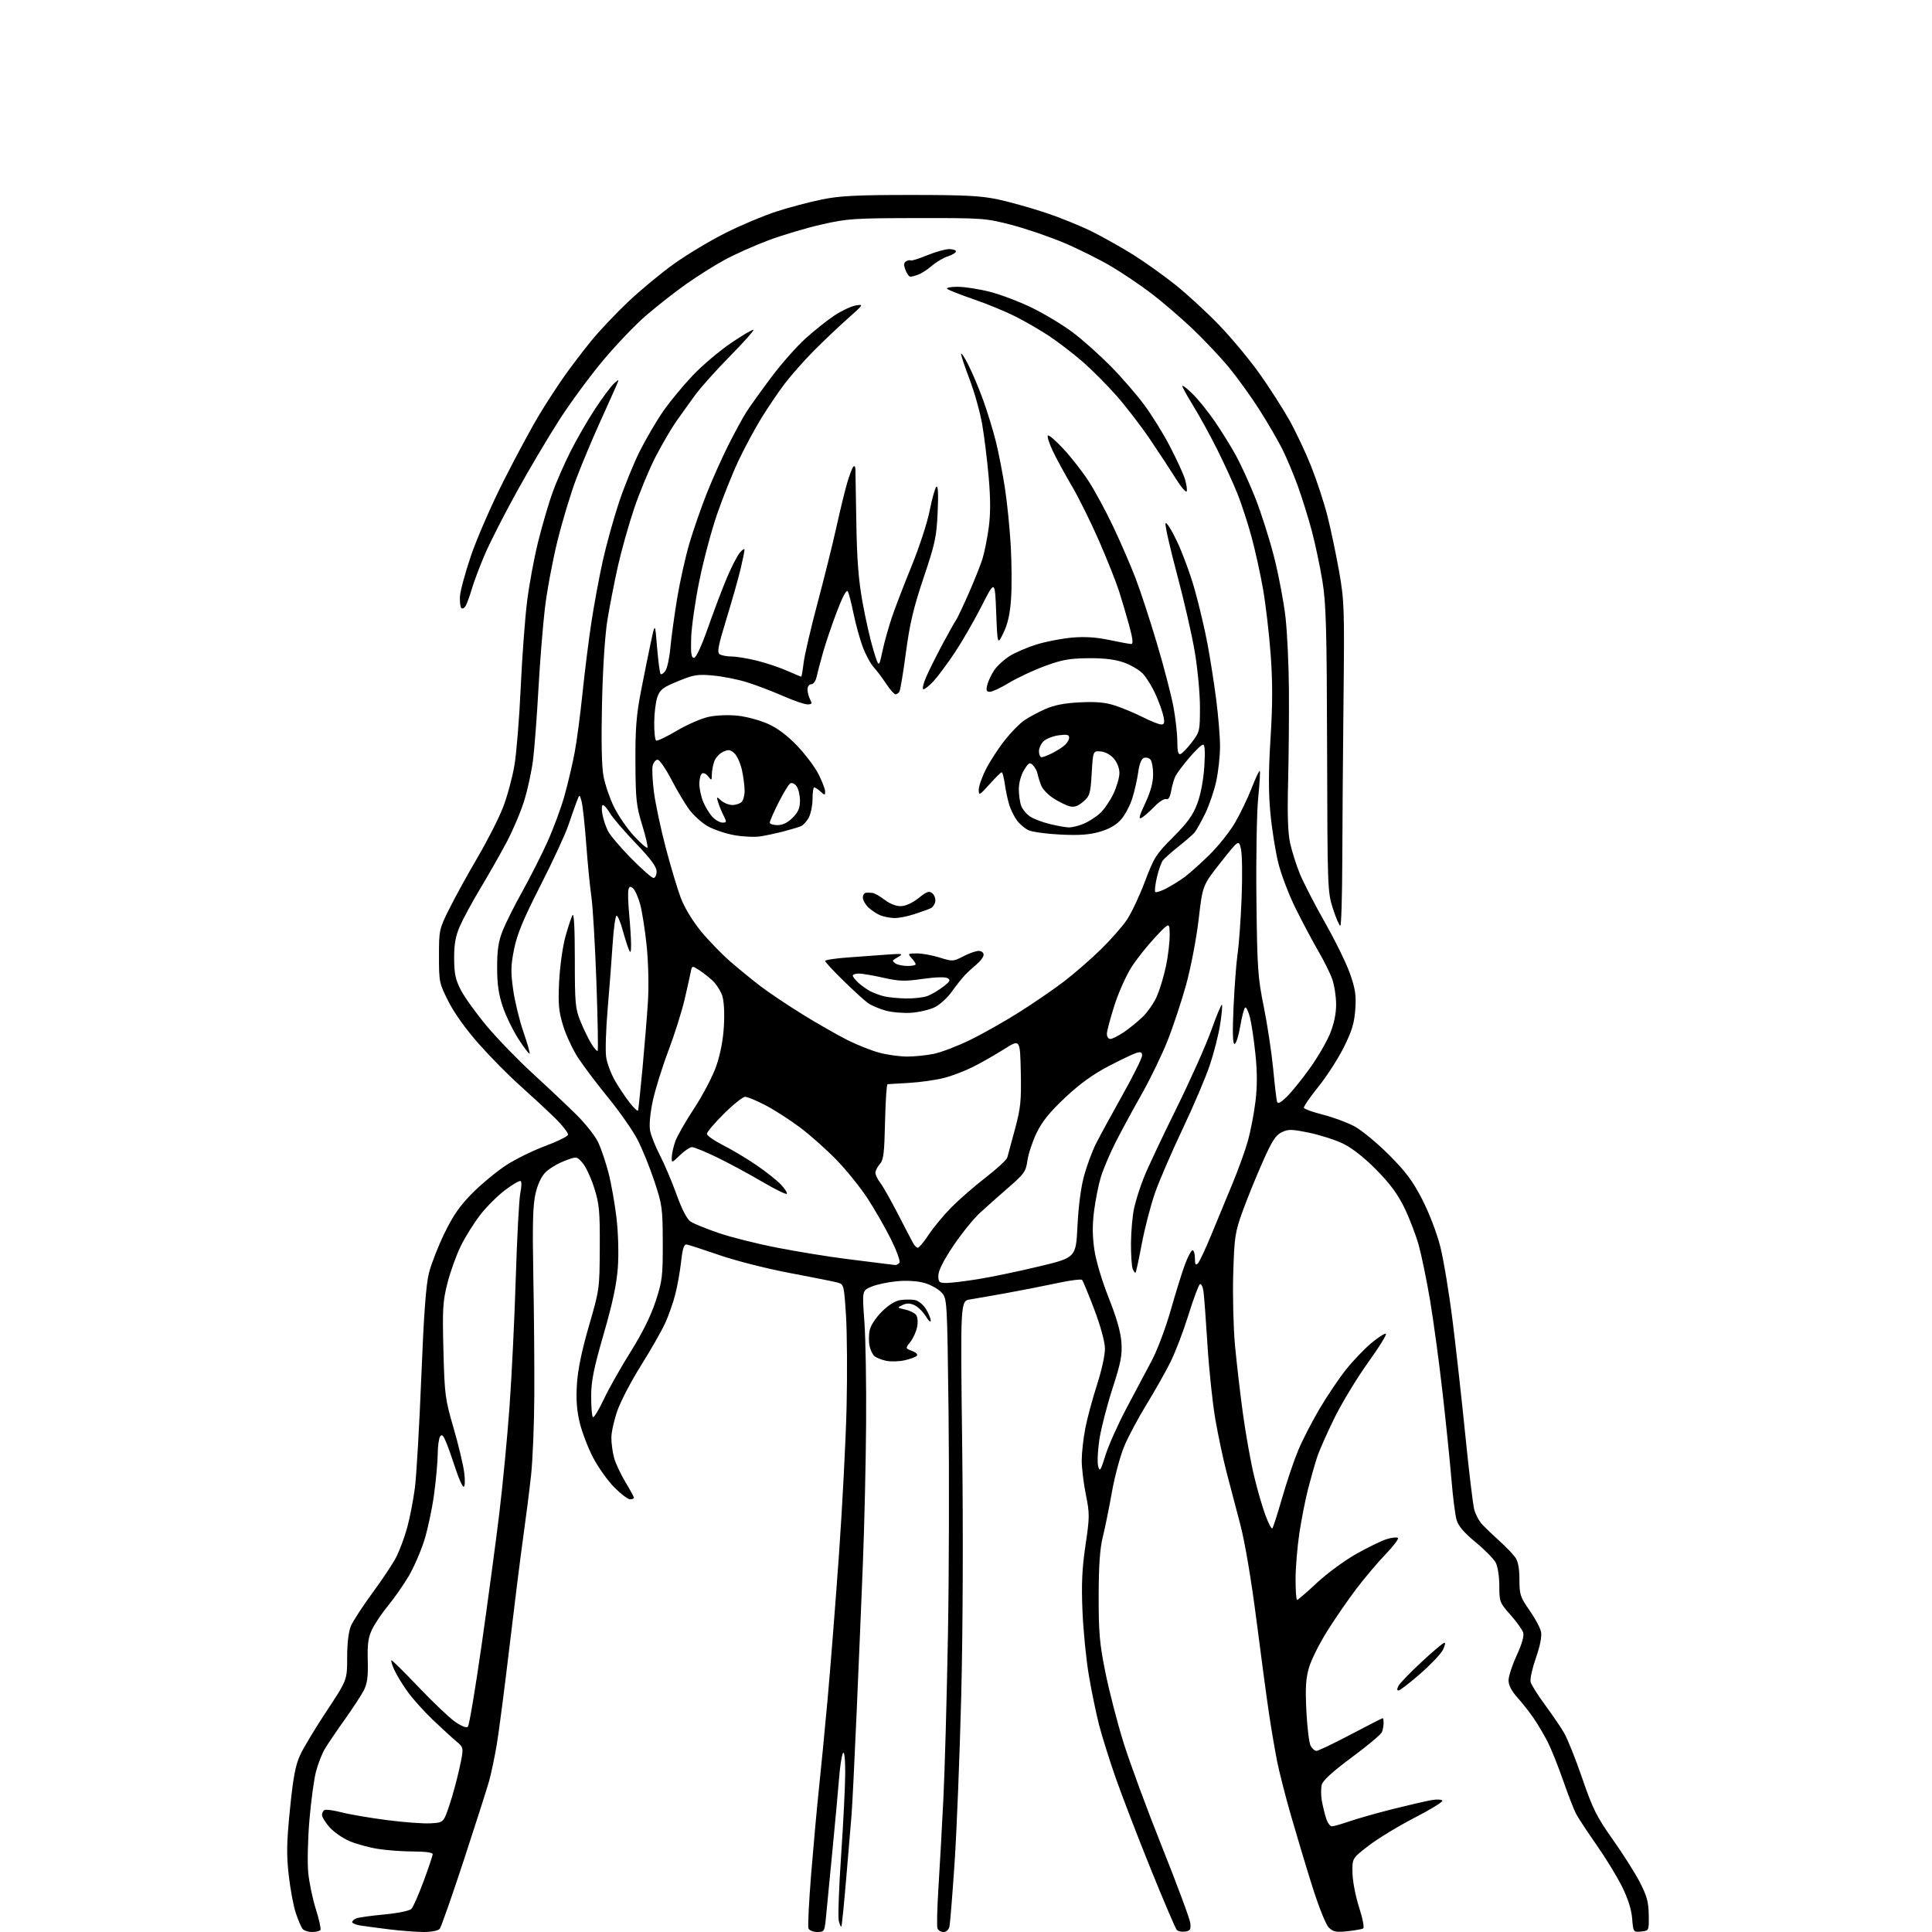 <?xml version="1.0" encoding="UTF-8" standalone="no"?>
<svg 
  version="1.1" 
  xmlns="http://www.w3.org/2000/svg" 
  xmlns:xlink="http://www.w3.org/1999/xlink" 
  xmlns:svg="http://www.w3.org/2000/svg"
  xmlns:rdf="http://www.w3.org/1999/02/22-rdf-syntax-ns#"
  xmlns:cc="http://creativecommons.org/ns#"
  xmlns:dc="http://purl.org/dc/elements/1.1/"
  viewBox="0 0 768 768"
  width="768"
  height="768"
>
<style>svg {background-color: white; }</style>"
<path stroke="none" fill="black" fill-rule="evenodd" d="M124.06,768.00C122.51,768.00 120.80,767.44 120.26,766.75C119.72,766.06 118.53,763.25 117.60,760.50C116.67,757.75 115.40,750.98 114.78,745.46C113.85,737.22 113.93,732.50 115.27,719.16C116.53,706.57 117.44,701.73 119.29,697.70C120.60,694.84 125.35,686.95 129.84,680.17C138.00,667.83 138.00,667.83 138.00,658.88C138.00,653.23 138.55,648.63 139.48,646.38C140.30,644.43 144.18,638.48 148.09,633.16C152.01,627.85 156.28,621.40 157.58,618.84C158.88,616.27 160.81,611.06 161.86,607.26C162.91,603.46 164.29,596.33 164.93,591.42C165.56,586.51 166.70,566.75 167.47,547.50C168.48,522.21 169.33,510.70 170.52,506.00C171.43,502.43 174.22,495.28 176.74,490.13C180.23,482.97 182.87,479.20 187.94,474.13C191.59,470.48 197.58,465.55 201.25,463.16C204.92,460.77 211.86,457.36 216.66,455.58C221.46,453.80 225.57,451.79 225.79,451.12C226.02,450.44 223.57,447.32 220.35,444.18C217.13,441.05 210.97,435.34 206.66,431.49C202.34,427.65 195.06,420.29 190.49,415.14C185.37,409.39 180.68,402.86 178.33,398.23C174.61,390.90 174.50,390.40 174.50,380.09C174.50,369.63 174.55,369.39 178.74,361.00C181.08,356.32 186.14,347.14 189.99,340.58C193.83,334.03 198.33,325.17 199.98,320.89C201.63,316.61 203.66,309.15 204.48,304.31C205.31,299.46 206.43,285.60 206.98,273.50C207.53,261.40 208.68,245.89 209.53,239.04C210.38,232.18 212.41,221.29 214.04,214.85C215.67,208.40 218.18,199.83 219.63,195.81C221.07,191.79 224.25,184.52 226.69,179.65C229.13,174.78 233.56,167.09 236.54,162.57C239.51,158.05 242.91,153.49 244.09,152.43C246.23,150.50 246.23,150.50 244.71,154.00C243.87,155.93 240.90,162.55 238.10,168.71C235.31,174.88 231.25,184.58 229.09,190.27C226.92,195.97 223.55,207.12 221.59,215.06C219.64,223.00 217.38,235.12 216.58,242.00C215.78,248.88 214.63,263.27 214.03,274.00C213.44,284.73 212.48,297.26 211.92,301.86C211.36,306.46 209.75,313.89 208.36,318.36C206.97,322.84 203.78,330.32 201.28,335.00C198.78,339.68 194.12,347.87 190.91,353.21C187.71,358.55 184.06,365.30 182.79,368.21C181.06,372.21 180.51,375.33 180.53,381.00C180.56,387.17 181.05,389.43 183.28,393.71C184.78,396.58 189.41,403.00 193.58,407.97C197.76,412.94 205.95,421.40 211.80,426.76C217.65,432.12 225.40,439.43 229.02,443.00C232.64,446.57 236.56,451.52 237.74,454.00C238.92,456.48 240.78,461.96 241.88,466.20C242.98,470.43 244.41,478.52 245.07,484.17C245.76,490.14 245.99,498.35 245.61,503.73C245.14,510.42 243.57,517.84 239.98,530.26C235.97,544.16 235.00,548.97 235.00,555.08C235.00,559.25 235.30,562.97 235.67,563.34C236.05,563.71 238.00,560.53 240.01,556.26C242.03,551.99 246.83,543.47 250.70,537.32C255.33,529.94 258.70,523.13 260.61,517.32C263.27,509.20 263.50,507.34 263.46,494.00C263.42,480.31 263.24,478.94 260.11,469.50C258.28,464.00 255.26,456.55 253.38,452.95C251.50,449.35 246.31,441.92 241.85,436.45C237.39,430.98 231.98,423.82 229.83,420.54C227.69,417.26 224.99,411.49 223.84,407.70C222.08,401.92 221.83,399.12 222.27,390.16C222.56,384.30 223.66,376.34 224.72,372.47C225.79,368.60 227.07,364.69 227.58,363.79C228.17,362.74 228.50,369.10 228.50,381.32C228.50,398.89 228.69,400.96 230.74,406.00C231.98,409.02 233.91,413.01 235.05,414.86C236.18,416.71 237.32,418.01 237.58,417.76C237.83,417.50 237.61,405.19 237.08,390.39C236.55,375.60 235.66,360.35 235.09,356.50C234.53,352.65 233.60,343.20 233.03,335.50C232.46,327.80 231.63,320.18 231.19,318.57C230.39,315.64 230.39,315.64 229.27,318.57C228.65,320.18 227.16,324.43 225.95,328.00C224.75,331.57 219.75,342.38 214.85,352.00C208.02,365.40 205.56,371.32 204.36,377.28C203.05,383.82 202.99,386.39 204.00,393.47C204.65,398.10 206.48,405.61 208.05,410.15C209.63,414.70 210.73,418.60 210.51,418.82C210.29,419.05 208.31,416.45 206.11,413.05C203.92,409.66 201.11,403.87 199.87,400.19C198.19,395.21 197.62,391.21 197.62,384.50C197.62,377.62 198.14,374.20 199.80,370.00C201.00,366.98 204.49,360.00 207.56,354.50C210.63,349.00 215.12,340.15 217.54,334.82C219.95,329.50 223.04,321.18 224.39,316.32C225.75,311.47 227.56,303.77 228.42,299.20C229.28,294.64 230.68,284.06 231.54,275.70C232.40,267.34 233.97,254.72 235.04,247.66C236.11,240.59 238.15,229.57 239.56,223.16C240.98,216.74 243.88,206.28 245.99,199.89C248.10,193.51 251.87,184.23 254.37,179.26C256.86,174.30 261.06,167.15 263.70,163.37C266.34,159.59 271.58,153.25 275.35,149.27C279.13,145.29 285.99,139.48 290.60,136.35C295.21,133.21 299.21,130.87 299.48,131.15C299.75,131.42 295.57,136.11 290.19,141.57C284.81,147.03 278.59,153.97 276.37,157.00C274.15,160.03 270.72,164.81 268.75,167.62C266.78,170.44 263.10,176.75 260.57,181.65C258.05,186.54 254.22,195.79 252.06,202.20C249.90,208.62 246.99,218.95 245.60,225.18C244.21,231.41 242.34,241.00 241.45,246.50C240.48,252.49 239.62,265.71 239.31,279.50C238.97,294.35 239.17,304.63 239.89,308.50C240.50,311.80 242.38,317.31 244.06,320.75C245.74,324.18 249.30,329.36 251.96,332.25C254.63,335.14 257.05,337.26 257.35,336.97C257.65,336.68 256.72,332.63 255.28,327.97C252.94,320.36 252.67,317.83 252.59,303.00C252.53,289.59 252.95,284.25 254.84,274.50C256.13,267.90 257.90,259.12 258.79,255.00C260.40,247.50 260.40,247.50 261.21,257.43C261.66,262.89 262.28,267.61 262.59,267.93C262.91,268.24 263.76,267.68 264.49,266.69C265.21,265.69 266.10,261.64 266.46,257.69C266.82,253.74 268.02,244.93 269.13,238.12C270.25,231.31 272.48,221.29 274.09,215.85C275.71,210.42 278.82,201.47 281.01,195.97C283.21,190.46 287.06,181.85 289.59,176.83C292.11,171.81 295.36,165.85 296.82,163.60C298.27,161.34 302.69,155.19 306.64,149.91C310.59,144.64 316.67,137.75 320.15,134.60C323.63,131.46 328.81,127.33 331.67,125.43C334.54,123.53 338.37,121.73 340.19,121.42C343.41,120.88 343.32,121.03 337.00,126.63C333.43,129.80 327.35,135.57 323.50,139.45C319.65,143.33 314.45,149.20 311.95,152.50C309.45,155.80 305.27,161.96 302.66,166.20C300.05,170.43 295.95,178.08 293.53,183.20C291.12,188.31 287.29,197.90 285.02,204.50C282.75,211.10 279.57,223.08 277.95,231.12C276.32,239.17 274.88,249.29 274.75,253.62C274.56,259.73 274.81,261.50 275.86,261.50C276.70,261.50 278.84,256.90 281.44,249.50C283.76,242.90 287.13,234.01 288.93,229.74C290.72,225.47 293.04,220.97 294.06,219.74C295.09,218.51 295.94,217.95 295.95,218.50C295.96,219.05 295.28,222.43 294.44,226.00C293.60,229.57 291.07,238.51 288.82,245.86C285.45,256.85 284.97,259.37 286.11,260.09C286.88,260.57 289.05,260.98 290.94,260.98C292.83,260.99 297.33,261.74 300.94,262.64C304.55,263.53 309.92,265.33 312.87,266.64C315.83,267.94 318.37,269.00 318.51,269.00C318.65,269.00 319.09,266.46 319.47,263.36C319.86,260.25 322.36,249.56 325.01,239.61C327.67,229.65 331.04,216.10 332.49,209.50C333.95,202.90 335.86,195.03 336.75,192.00C337.64,188.97 338.74,186.07 339.19,185.55C339.65,185.01 340.02,185.43 340.04,186.55C340.07,187.62 340.23,197.28 340.41,208.00C340.64,222.46 341.28,230.59 342.88,239.45C344.06,246.02 346.01,254.57 347.20,258.45C349.36,265.50 349.36,265.50 350.75,259.00C351.51,255.43 353.20,249.35 354.50,245.50C355.80,241.65 359.34,232.43 362.38,225.00C365.41,217.57 368.64,207.68 369.56,203.00C370.47,198.32 371.67,194.05 372.22,193.50C372.88,192.83 373.06,196.17 372.74,203.50C372.30,213.40 371.74,216.01 367.16,229.61C363.15,241.52 361.66,247.81 360.13,259.31C359.06,267.33 357.89,274.37 357.53,274.95C357.17,275.53 356.46,276.00 355.96,276.00C355.45,276.00 353.78,274.11 352.26,271.80C350.74,269.49 348.50,266.51 347.28,265.18C346.06,263.86 344.11,260.25 342.96,257.17C341.81,254.09 340.17,248.18 339.32,244.03C338.48,239.89 337.44,235.87 337.02,235.11C336.53,234.20 335.02,236.97 332.68,243.11C330.71,248.27 328.21,255.65 327.13,259.50C326.04,263.35 324.88,267.74 324.56,269.25C324.23,270.76 323.30,272.00 322.48,272.00C321.65,272.00 321.00,272.91 321.00,274.07C321.00,275.20 321.47,277.00 322.04,278.07C322.91,279.70 322.74,280.00 320.95,280.00C319.78,280.00 315.33,278.46 311.06,276.58C306.78,274.71 300.36,272.26 296.78,271.16C293.20,270.05 287.17,268.87 283.38,268.52C277.26,267.97 275.73,268.22 269.50,270.79C263.48,273.27 262.33,274.15 261.31,277.09C260.65,278.96 260.09,283.51 260.06,287.19C260.03,290.87 260.36,294.11 260.81,294.38C261.25,294.65 264.96,292.89 269.06,290.46C273.15,288.03 278.90,285.54 281.83,284.93C284.90,284.29 289.79,284.11 293.33,284.51C296.73,284.88 302.07,286.32 305.20,287.71C308.99,289.38 312.89,292.30 316.82,296.39C320.08,299.79 323.93,304.89 325.37,307.75C326.82,310.60 328.00,313.69 328.00,314.62C328.00,316.19 327.87,316.20 326.17,314.65C325.17,313.74 324.04,313.00 323.67,313.00C323.30,313.00 323.00,315.05 323.00,317.55C323.00,320.05 322.34,323.37 321.54,324.93C320.73,326.48 319.27,328.08 318.29,328.47C317.30,328.86 314.25,329.77 311.50,330.49C308.75,331.21 304.64,332.09 302.38,332.46C300.11,332.83 295.38,332.62 291.88,331.99C288.37,331.37 283.57,329.73 281.21,328.36C278.85,326.99 275.55,323.98 273.88,321.68C272.21,319.38 269.03,314.01 266.81,309.75C264.59,305.49 262.16,302.00 261.41,302.00C260.65,302.00 259.77,303.05 259.45,304.34C259.13,305.63 259.37,310.47 259.98,315.09C260.60,319.72 262.69,329.56 264.64,336.96C266.58,344.36 269.27,353.32 270.60,356.87C272.06,360.74 275.24,366.01 278.56,370.08C281.61,373.80 286.89,379.26 290.30,382.22C293.71,385.19 299.20,389.66 302.50,392.17C305.80,394.68 313.26,399.67 319.08,403.27C324.90,406.86 332.89,411.43 336.83,413.42C340.78,415.40 346.57,417.69 349.71,418.51C352.85,419.33 357.78,420.00 360.66,420.00C363.54,420.00 368.29,419.51 371.20,418.92C374.12,418.32 380.55,415.87 385.50,413.46C390.45,411.06 399.21,406.12 404.97,402.48C410.73,398.85 418.80,393.31 422.90,390.19C426.99,387.06 433.57,381.35 437.50,377.50C441.44,373.65 446.13,368.33 447.92,365.69C449.72,363.04 452.95,356.20 455.10,350.48C458.73,340.84 459.56,339.54 466.37,332.73C472.06,327.03 474.21,324.05 475.94,319.44C477.29,315.82 478.38,310.08 478.73,304.75C479.11,298.84 478.95,296.00 478.23,296.00C477.64,296.00 475.16,298.36 472.71,301.25C470.27,304.14 467.82,307.40 467.27,308.50C466.72,309.60 465.95,312.23 465.57,314.33C465.10,316.92 464.45,318.00 463.56,317.66C462.83,317.38 460.72,318.73 458.87,320.66C457.02,322.59 454.73,324.58 453.80,325.09C452.49,325.80 452.83,324.45 455.24,319.30C457.40,314.69 458.38,311.07 458.38,307.78C458.38,305.14 457.88,302.48 457.26,301.86C456.64,301.24 455.46,300.99 454.64,301.31C453.74,301.65 452.88,303.81 452.50,306.69C452.15,309.34 451.13,313.95 450.23,316.94C449.34,319.93 447.30,323.87 445.70,325.69C443.71,327.96 441.02,329.52 437.21,330.63C433.06,331.83 429.08,332.12 421.57,331.76C416.03,331.49 410.31,330.71 408.85,330.02C407.40,329.34 405.33,327.59 404.26,326.14C403.19,324.69 401.82,321.93 401.21,320.00C400.60,318.07 399.81,314.36 399.44,311.75C399.07,309.14 398.51,307.00 398.19,307.00C397.87,307.00 395.69,309.14 393.35,311.75C389.39,316.17 389.09,316.32 389.06,314.00C389.04,312.62 390.33,308.92 391.93,305.77C393.53,302.61 396.89,297.44 399.40,294.27C401.90,291.10 405.43,287.51 407.23,286.30C409.03,285.09 412.75,283.09 415.50,281.87C419.00,280.30 423.11,279.50 429.23,279.20C435.71,278.87 439.32,279.20 443.23,280.46C446.13,281.40 451.10,283.48 454.28,285.08C457.46,286.69 460.76,288.00 461.61,288.00C462.83,288.00 463.02,287.31 462.49,284.75C462.12,282.96 460.71,279.02 459.35,276.00C458.00,272.98 455.71,269.27 454.28,267.78C452.85,266.28 449.39,264.26 446.59,263.30C443.08,262.09 438.70,261.58 432.50,261.65C425.08,261.73 422.05,262.28 415.24,264.81C410.70,266.49 404.34,269.47 401.11,271.43C397.88,273.40 394.46,275.00 393.51,275.00C392.13,275.00 391.92,274.45 392.46,272.25C392.83,270.74 394.08,268.10 395.23,266.40C396.39,264.69 399.17,262.15 401.42,260.74C403.66,259.34 408.52,257.27 412.21,256.14C415.90,255.01 422.20,253.80 426.21,253.45C431.25,253.01 435.81,253.31 441.00,254.41C445.12,255.28 449.03,256.00 449.69,256.00C450.53,256.00 450.30,253.90 448.90,248.75C447.81,244.76 445.99,238.57 444.84,235.00C443.70,231.43 440.11,222.43 436.88,215.00C433.64,207.57 428.73,197.68 425.97,193.00C423.21,188.32 419.82,182.08 418.43,179.13C417.05,176.17 416.20,173.47 416.55,173.13C416.90,172.78 419.70,175.19 422.76,178.47C425.82,181.76 430.34,187.55 432.79,191.35C435.25,195.14 439.63,203.25 442.53,209.37C445.43,215.49 449.39,224.63 451.34,229.68C453.28,234.72 457.12,246.42 459.87,255.68C462.63,264.93 465.58,276.26 466.44,280.86C467.30,285.46 468.00,291.68 468.00,294.69C468.00,298.63 468.35,300.05 469.25,299.75C469.94,299.53 471.96,297.43 473.75,295.09C476.91,290.97 477.00,290.56 477.00,281.05C477.00,275.66 476.07,265.76 474.93,259.04C473.79,252.33 470.62,238.48 467.88,228.26C465.15,218.05 463.09,208.97 463.31,208.09C463.52,207.20 465.49,210.23 467.78,215.01C470.03,219.69 473.25,228.45 474.94,234.47C476.64,240.49 478.91,250.16 480.00,255.96C481.09,261.76 482.66,271.81 483.49,278.30C484.32,284.79 484.99,293.12 484.98,296.80C484.97,300.49 484.31,306.61 483.50,310.41C482.70,314.21 480.70,320.06 479.08,323.41C477.45,326.76 475.53,330.18 474.81,331.00C474.09,331.82 471.25,334.29 468.50,336.48C465.75,338.66 462.96,341.14 462.29,341.98C461.63,342.81 460.54,345.87 459.88,348.76C459.22,351.65 458.93,354.27 459.24,354.58C459.55,354.89 461.54,354.24 463.65,353.15C465.77,352.05 469.07,349.99 471.00,348.56C472.93,347.13 477.35,343.16 480.84,339.73C484.32,336.31 488.88,330.57 490.96,327.00C493.04,323.43 496.01,317.24 497.56,313.26C499.10,309.28 500.55,306.22 500.78,306.44C501.01,306.67 500.72,311.50 500.15,317.18C499.58,322.86 499.26,341.00 499.45,357.50C499.76,385.05 500.00,388.54 502.39,400.29C503.81,407.33 505.48,418.36 506.10,424.79C506.71,431.23 507.40,437.14 507.64,437.92C507.95,438.94 509.01,438.41 511.47,436.03C513.34,434.22 517.44,429.17 520.57,424.81C523.71,420.46 527.37,414.17 528.72,410.85C530.33,406.85 531.15,402.88 531.13,399.15C531.11,396.04 530.42,391.59 529.59,389.25C528.77,386.91 526.32,381.96 524.15,378.25C521.99,374.54 517.97,367.00 515.22,361.50C512.47,356.00 509.28,347.68 508.13,343.00C506.98,338.32 505.56,329.33 504.98,323.02C504.22,314.74 504.24,306.48 505.06,293.36C505.90,280.05 505.91,271.19 505.12,260.31C504.52,252.13 503.16,240.43 502.10,234.30C501.03,228.17 498.96,218.77 497.50,213.41C496.04,208.05 493.54,200.37 491.94,196.34C490.34,192.32 486.72,184.41 483.90,178.76C481.08,173.12 476.80,165.31 474.39,161.42C471.98,157.52 470.00,153.94 470.00,153.46C470.00,152.99 471.82,154.37 474.05,156.55C476.27,158.72 480.25,163.65 482.89,167.50C485.53,171.35 489.30,177.43 491.27,181.00C493.24,184.57 496.73,192.22 499.02,198.00C501.31,203.78 504.67,214.35 506.49,221.50C508.31,228.65 510.35,239.45 511.02,245.49C511.70,251.54 512.31,264.59 512.37,274.49C512.44,284.40 512.29,300.82 512.04,311.00C511.71,323.97 511.96,331.22 512.86,335.25C513.57,338.42 515.28,343.82 516.67,347.25C518.06,350.69 522.56,359.43 526.67,366.68C530.79,373.93 535.30,383.15 536.69,387.17C538.77,393.14 539.15,395.72 538.75,401.31C538.36,406.68 537.39,409.89 534.18,416.32C531.94,420.82 527.39,427.88 524.07,432.00C520.75,436.12 518.16,439.89 518.31,440.37C518.46,440.85 521.85,442.08 525.85,443.09C529.85,444.11 535.45,446.17 538.31,447.68C541.16,449.19 547.34,454.27 552.03,458.96C558.80,465.73 561.56,469.42 565.35,476.79C568.11,482.16 571.14,490.05 572.52,495.47C573.83,500.64 576.05,514.01 577.44,525.18C578.84,536.36 581.13,556.98 582.54,571.00C583.94,585.02 585.52,598.12 586.04,600.10C586.57,602.08 588.03,604.78 589.29,606.10C590.55,607.42 593.64,610.37 596.17,612.66C598.69,614.95 601.49,617.86 602.38,619.13C603.47,620.69 604.00,623.57 604.00,627.93C604.00,633.88 604.33,634.88 608.01,640.13C610.21,643.27 612.28,647.13 612.59,648.71C612.95,650.52 612.20,654.31 610.55,659.03C609.11,663.14 608.16,667.44 608.44,668.58C608.72,669.73 611.26,673.78 614.07,677.58C616.89,681.39 620.31,686.41 621.69,688.75C623.07,691.09 626.35,699.27 628.98,706.94C633.15,719.09 634.71,722.21 641.07,731.19C645.09,736.86 649.94,744.51 651.84,748.18C654.65,753.61 655.32,756.05 655.40,761.18C655.50,767.50 655.50,767.50 652.38,767.80C649.27,768.11 649.25,768.08 648.80,762.59C648.50,758.95 647.11,754.60 644.70,749.79C642.70,745.78 638.12,738.32 634.53,733.21C630.94,728.10 627.31,722.56 626.45,720.91C625.60,719.26 623.31,713.34 621.37,707.76C619.42,702.17 616.69,695.33 615.28,692.55C613.88,689.77 611.35,685.49 609.67,683.04C607.99,680.59 605.05,676.85 603.14,674.73C600.86,672.20 599.67,669.89 599.67,667.98C599.67,666.39 601.12,661.92 602.91,658.05C605.01,653.50 605.91,650.30 605.48,648.95C605.12,647.80 602.84,644.63 600.41,641.90C596.16,637.11 596.00,636.70 596.00,630.42C596.00,626.76 595.38,622.71 594.59,621.20C593.82,619.72 590.22,616.05 586.59,613.06C581.85,609.14 579.70,606.61 578.98,604.06C578.43,602.10 577.52,594.88 576.96,588.00C576.39,581.12 574.81,565.60 573.43,553.50C572.06,541.40 569.83,524.98 568.49,517.00C567.15,509.02 565.11,499.12 563.97,495.00C562.82,490.88 560.23,484.12 558.21,480.00C555.57,474.61 552.42,470.36 547.02,464.91C542.29,460.14 537.42,456.32 533.90,454.62C530.83,453.13 524.75,451.18 520.40,450.28C513.47,448.85 512.13,448.82 509.51,450.08C507.10,451.24 505.61,453.56 501.87,462.01C499.31,467.78 495.75,476.55 493.96,481.50C490.94,489.87 490.68,491.61 490.23,506.31C489.97,515.01 490.29,527.83 490.93,534.81C491.58,541.79 493.00,554.02 494.09,562.00C495.19,569.98 497.15,581.00 498.46,586.50C499.77,592.00 501.82,599.12 503.02,602.32C504.22,605.52 505.45,607.88 505.77,607.56C506.08,607.25 507.83,601.80 509.66,595.46C511.48,589.12 514.34,580.63 516.02,576.60C517.70,572.57 521.53,565.12 524.53,560.03C527.54,554.95 532.26,547.94 535.03,544.46C537.81,540.97 542.30,536.26 545.03,533.98C547.75,531.69 550.40,529.98 550.91,530.16C551.42,530.35 548.27,535.45 543.91,541.50C539.56,547.55 533.55,557.45 530.55,563.50C527.56,569.55 524.41,576.67 523.55,579.31C522.69,581.96 521.09,587.58 520.00,591.81C518.90,596.04 517.34,604.00 516.51,609.50C515.69,615.00 515.01,623.21 515.01,627.75C515.00,632.29 515.27,636.00 515.61,636.00C515.94,636.00 519.47,632.96 523.44,629.25C527.42,625.54 534.46,620.35 539.09,617.73C543.71,615.11 549.19,612.45 551.26,611.82C553.32,611.19 555.32,610.99 555.70,611.37C556.08,611.74 553.89,614.63 550.85,617.78C547.80,620.92 542.58,627.10 539.23,631.50C535.89,635.90 530.63,643.53 527.55,648.45C524.46,653.37 521.21,659.89 520.33,662.94C519.07,667.28 518.85,671.03 519.31,680.21C519.63,686.66 520.39,692.85 520.98,693.97C521.58,695.09 522.63,696.00 523.32,696.00C524.01,696.00 530.13,693.08 536.92,689.50C543.72,685.92 549.44,683.00 549.64,683.00C549.84,683.00 550.00,683.86 550.00,684.92C550.00,685.97 549.71,687.59 549.36,688.51C549.01,689.43 543.62,693.95 537.38,698.56C529.68,704.27 525.85,707.76 525.42,709.48C525.07,710.87 525.08,713.70 525.44,715.76C525.80,717.82 526.56,720.96 527.13,722.75C527.69,724.54 528.72,726.00 529.42,726.00C530.12,726.00 533.34,725.08 536.59,723.96C539.84,722.84 547.67,720.63 554.00,719.04C560.33,717.46 567.15,715.89 569.17,715.55C571.19,715.21 573.08,715.32 573.36,715.78C573.65,716.24 568.71,719.28 562.38,722.54C556.05,725.80 547.87,730.77 544.19,733.58C537.50,738.71 537.50,738.71 537.63,744.60C537.70,747.85 538.89,753.99 540.28,758.26C541.69,762.62 542.39,766.26 541.87,766.58C541.36,766.89 538.54,767.40 535.60,767.70C531.09,768.17 529.93,767.93 528.20,766.20C527.03,765.03 524.23,758.04 521.64,749.83C519.16,741.95 515.33,729.20 513.12,721.50C510.92,713.80 508.45,704.12 507.64,700.00C506.83,695.88 505.44,687.77 504.57,682.00C503.69,676.23 501.42,659.35 499.52,644.50C497.38,627.80 494.90,613.11 493.03,606.00C491.36,599.67 488.88,590.23 487.52,585.00C486.16,579.77 484.16,570.29 483.07,563.93C481.98,557.56 480.59,544.29 479.98,534.43C479.37,524.57 478.65,515.02 478.38,513.22C478.12,511.42 477.48,510.20 476.97,510.52C476.46,510.84 474.40,516.36 472.40,522.80C470.39,529.23 467.18,537.65 465.25,541.50C463.33,545.35 459.07,552.89 455.78,558.25C452.49,563.61 448.50,571.10 446.91,574.89C445.32,578.68 443.11,586.90 442.00,593.14C440.89,599.39 439.26,607.42 438.37,611.00C437.22,615.65 436.76,622.33 436.74,634.50C436.72,649.06 437.10,653.42 439.42,664.85C440.90,672.20 444.12,684.68 446.58,692.59C449.04,700.51 455.95,719.25 461.95,734.24C467.94,749.23 473.00,762.85 473.17,764.50C473.45,767.01 473.11,767.55 471.13,767.83C469.83,768.02 468.34,767.74 467.81,767.21C467.29,766.69 462.61,755.74 457.41,742.88C452.21,730.02 445.95,713.74 443.49,706.70C441.03,699.66 438.07,690.21 436.90,685.70C435.74,681.19 433.91,672.33 432.84,666.00C431.76,659.67 430.62,648.16 430.30,640.41C429.85,629.61 430.13,623.51 431.50,614.28C433.17,602.99 433.18,601.74 431.64,594.10C430.74,589.62 430.00,583.53 430.00,580.57C430.00,577.60 430.64,571.87 431.41,567.84C432.19,563.80 434.29,556.00 436.07,550.50C437.92,544.80 439.28,538.57 439.23,536.00C439.19,533.32 437.47,527.05 434.98,520.50C432.69,514.45 430.51,509.18 430.14,508.79C429.78,508.40 425.43,508.94 420.49,510.01C415.54,511.07 406.55,512.84 400.50,513.94C394.45,515.04 387.76,516.21 385.64,516.54C381.77,517.13 381.77,517.13 382.48,574.32C382.91,609.21 382.76,648.26 382.09,674.50C381.49,698.15 380.31,727.85 379.46,740.50C378.61,753.15 377.70,764.51 377.44,765.75C377.15,767.11 376.22,768.00 375.09,768.00C374.06,768.00 372.96,767.35 372.66,766.56C372.36,765.76 372.53,758.45 373.05,750.31C373.57,742.16 374.45,726.27 375.01,715.00C375.57,703.73 376.38,674.48 376.82,650.00C377.26,625.52 377.36,585.40 377.06,560.83C376.50,516.16 376.50,516.16 374.18,513.69C372.90,512.33 369.85,510.66 367.39,509.97C364.65,509.20 360.45,508.95 356.54,509.31C353.02,509.64 348.47,510.61 346.43,511.47C342.70,513.02 342.70,513.02 343.60,525.26C344.10,531.99 344.41,550.33 344.29,566.00C344.18,581.67 343.60,606.65 343.01,621.50C342.42,636.35 341.28,663.58 340.47,682.00C339.66,700.42 338.78,718.20 338.50,721.50C338.23,724.80 337.28,736.05 336.40,746.50C335.52,756.95 334.64,765.67 334.45,765.87C334.26,766.07 333.80,765.04 333.43,763.58C333.06,762.11 333.49,750.25 334.38,737.21C335.27,724.17 335.99,709.45 335.99,704.50C335.98,698.94 335.63,696.03 335.09,696.89C334.61,697.65 333.91,702.15 333.54,706.89C333.17,711.62 332.03,724.05 331.01,734.50C329.99,744.95 328.85,756.76 328.47,760.75C327.80,767.95 327.78,768.00 324.87,768.00C323.22,768.00 321.69,767.36 321.38,766.54C321.07,765.74 321.56,755.96 322.46,744.79C323.37,733.63 324.75,718.42 325.54,711.00C326.33,703.58 327.88,687.60 328.98,675.50C330.07,663.40 332.09,637.70 333.47,618.39C334.84,599.08 336.22,572.53 336.53,559.39C336.84,546.25 336.73,529.88 336.30,523.02C335.52,510.85 335.44,510.53 333.00,509.85C331.62,509.47 323.11,507.76 314.07,506.06C304.97,504.35 292.48,501.18 286.07,498.96C279.71,496.76 273.83,494.86 273.02,494.73C271.89,494.55 271.35,496.17 270.76,501.50C270.32,505.35 269.28,511.20 268.44,514.50C267.60,517.80 265.79,522.98 264.40,526.00C263.02,529.02 258.73,536.54 254.87,542.70C251.00,548.86 246.76,556.96 245.44,560.70C244.12,564.44 243.04,569.30 243.03,571.50C243.02,573.70 243.50,577.30 244.11,579.50C244.71,581.70 246.73,586.03 248.60,589.13C250.47,592.23 252.00,595.04 252.00,595.38C252.00,595.72 251.30,596.00 250.45,596.00C249.60,596.00 246.78,593.86 244.19,591.25C241.59,588.64 237.80,583.30 235.75,579.39C233.71,575.47 231.30,569.17 230.41,565.39C229.25,560.48 228.95,556.06 229.35,550.00C229.72,544.36 231.33,536.63 234.13,527.00C238.30,512.66 238.34,512.32 238.42,496.00C238.49,481.50 238.23,478.63 236.23,472.28C234.98,468.32 232.91,463.84 231.62,462.35C229.28,459.62 229.28,459.62 224.39,461.49C221.70,462.51 218.31,464.54 216.86,465.99C215.17,467.68 213.73,470.76 212.86,474.56C211.82,479.10 211.62,486.75 212.00,507.00C212.28,521.58 212.46,542.95 212.40,554.50C212.35,566.05 211.76,580.45 211.10,586.50C210.44,592.55 209.04,603.58 207.99,611.00C206.94,618.42 204.49,638.00 202.54,654.50C200.59,671.00 198.31,688.55 197.47,693.50C196.64,698.45 195.26,704.98 194.42,708.00C193.57,711.02 189.04,725.20 184.35,739.50C179.66,753.80 175.36,766.06 174.79,766.75C174.20,767.46 171.49,768.00 168.54,768.00C165.67,768.00 159.53,767.53 154.91,766.97C150.28,766.40 145.04,765.70 143.25,765.42C141.46,765.14 140.00,764.53 140.00,764.06C140.00,763.60 140.76,762.92 141.70,762.56C142.63,762.20 147.65,761.51 152.85,761.02C158.24,760.51 162.84,759.56 163.55,758.81C164.24,758.09 166.42,753.13 168.40,747.79C170.38,742.46 172.00,737.62 172.00,737.04C172.00,736.41 168.96,736.00 164.25,735.99C159.99,735.99 153.60,735.52 150.07,734.94C146.53,734.37 141.46,732.96 138.81,731.82C136.16,730.68 132.64,728.21 130.99,726.34C129.35,724.46 128.00,722.30 128.00,721.52C128.00,720.75 128.43,719.85 128.96,719.52C129.49,719.19 132.53,719.60 135.71,720.42C138.90,721.25 147.02,722.64 153.76,723.51C160.50,724.39 168.34,724.97 171.17,724.80C176.32,724.50 176.32,724.50 178.64,717.61C179.92,713.82 181.73,707.13 182.68,702.73C184.40,694.74 184.40,694.74 181.45,692.26C179.83,690.90 175.68,687.10 172.23,683.83C168.78,680.55 164.26,675.53 162.18,672.68C160.10,669.83 157.64,665.81 156.72,663.75C155.79,661.69 155.30,660.00 155.64,660.00C155.97,660.00 160.87,664.86 166.54,670.80C172.20,676.75 178.68,682.89 180.95,684.47C183.48,686.22 185.43,686.97 186.00,686.40C186.51,685.89 188.96,671.30 191.44,653.99C193.91,636.67 197.06,613.27 198.43,602.00C199.80,590.73 201.64,571.60 202.52,559.50C203.40,547.40 204.53,524.23 205.03,508.00C205.53,491.77 206.34,476.58 206.84,474.23C207.33,471.88 207.39,469.74 206.97,469.48C206.54,469.22 203.79,470.81 200.85,473.02C197.91,475.22 193.46,479.65 190.97,482.85C188.47,486.06 184.97,491.65 183.18,495.28C181.40,498.91 179.00,505.57 177.86,510.07C176.02,517.35 175.84,520.35 176.27,536.88C176.73,554.50 176.95,556.15 180.29,567.62C182.23,574.29 184.14,582.27 184.53,585.37C184.93,588.63 184.84,591.00 184.31,591.00C183.81,591.00 182.37,587.82 181.12,583.93C179.86,580.04 178.16,575.24 177.33,573.26C176.18,570.50 175.62,569.99 174.93,571.08C174.44,571.86 174.01,574.98 174.00,578.00C173.98,581.02 173.33,588.23 172.55,594.00C171.78,599.77 170.00,608.10 168.60,612.50C167.20,616.90 164.40,623.28 162.38,626.68C160.36,630.08 156.74,635.26 154.34,638.18C151.93,641.11 149.06,645.34 147.96,647.60C146.38,650.86 146.01,653.42 146.19,660.10C146.36,666.59 145.99,669.30 144.59,672.00C143.59,673.92 140.20,679.10 137.07,683.50C133.93,687.90 130.40,693.10 129.22,695.06C128.04,697.01 126.41,701.15 125.61,704.24C124.80,707.34 123.62,716.07 122.99,723.63C122.35,731.20 122.15,740.56 122.53,744.44C122.91,748.32 124.27,754.84 125.56,758.93C126.85,763.01 127.67,766.72 127.39,767.18C127.11,767.63 125.61,768.00 124.06,768.00zM555.93,672.00C555.27,672.00 555.27,671.37 555.94,670.11C556.50,669.07 560.64,664.79 565.14,660.61C569.65,656.42 573.72,653.00 574.19,653.00C574.66,653.00 574.37,654.31 573.54,655.92C572.71,657.52 568.64,661.79 564.49,665.42C560.33,669.04 556.48,672.00 555.93,672.00zM439.44,578.47C440.65,574.61 444.36,566.28 447.70,559.97C451.04,553.66 455.57,545.12 457.77,541.00C460.00,536.83 463.39,527.84 465.40,520.76C467.39,513.75 469.95,505.54 471.08,502.51C472.22,499.48 473.56,497.00 474.07,497.00C474.58,497.00 475.00,498.44 475.00,500.20C475.00,502.62 475.28,503.12 476.16,502.24C476.79,501.61 479.21,496.46 481.54,490.79C483.86,485.13 487.64,476.00 489.93,470.50C492.22,465.00 494.98,457.35 496.06,453.50C497.13,449.65 498.49,442.64 499.06,437.91C499.79,431.94 499.79,426.23 499.06,419.14C498.49,413.54 497.51,406.94 496.89,404.49C496.27,402.03 495.41,400.25 494.97,400.52C494.54,400.79 493.65,404.16 493.00,408.00C492.35,411.85 491.34,415.00 490.75,415.00C490.02,415.00 489.89,410.44 490.36,400.25C490.72,392.14 491.45,382.57 491.98,379.00C492.51,375.43 493.22,365.52 493.56,357.00C493.90,348.48 493.79,339.75 493.32,337.60C492.45,333.70 492.45,333.70 485.25,342.82C478.05,351.93 478.05,351.93 476.49,365.43C475.62,372.90 473.42,384.42 471.56,391.22C469.70,397.97 466.33,408.16 464.06,413.85C461.79,419.54 457.08,429.23 453.60,435.37C450.11,441.51 445.45,450.13 443.24,454.53C441.03,458.92 438.48,464.99 437.57,468.01C436.66,471.03 435.47,477.05 434.91,481.38C434.20,486.95 434.24,491.50 435.04,496.88C435.69,501.27 438.12,509.38 440.76,516.00C443.85,523.75 445.48,529.48 445.78,533.59C446.14,538.70 445.57,541.65 442.19,552.09C439.98,558.91 437.65,568.03 437.00,572.35C436.36,576.67 436.15,581.39 436.54,582.85C437.17,585.19 437.51,584.68 439.44,578.47zM359.50,540.76C357.30,541.24 354.04,541.32 352.26,540.94C350.47,540.56 348.39,539.74 347.63,539.11C346.86,538.47 345.97,536.62 345.65,534.98C345.32,533.34 345.34,530.56 345.69,528.81C346.05,526.99 348.12,523.83 350.50,521.45C353.17,518.78 355.85,517.10 357.94,516.80C359.73,516.53 362.33,516.53 363.70,516.79C365.09,517.06 367.03,518.65 368.09,520.39C369.14,522.10 369.99,524.17 369.99,525.00C369.99,525.83 369.10,525.03 368.00,523.23C366.90,521.43 364.88,519.45 363.51,518.82C361.71,518.00 360.39,517.99 358.76,518.76C356.57,519.80 356.59,519.86 359.73,520.54C361.50,520.92 363.47,521.86 364.09,522.61C364.76,523.42 364.97,525.37 364.59,527.39C364.24,529.26 363.03,531.97 361.90,533.40C359.86,536.00 359.86,536.00 362.59,537.03C364.23,537.66 364.96,538.44 364.41,538.98C363.91,539.48 361.70,540.28 359.50,540.76zM376.25,510.00C378.04,509.99 383.77,509.30 389.00,508.45C394.23,507.61 405.07,505.34 413.10,503.41C427.70,499.91 427.70,499.91 428.32,487.20C428.72,479.22 429.71,471.77 431.00,467.16C432.13,463.13 434.22,457.50 435.65,454.66C437.08,451.82 441.79,443.17 446.12,435.44C450.46,427.71 454.00,420.59 454.00,419.62C454.00,418.27 453.49,418.02 451.75,418.54C450.51,418.91 445.50,421.30 440.61,423.86C434.43,427.08 429.17,430.90 423.37,436.34C417.27,442.09 414.24,445.83 412.06,450.34C410.43,453.73 408.80,458.66 408.43,461.29C407.82,465.63 407.14,466.62 401.18,471.79C397.56,474.93 392.41,479.51 389.73,481.96C387.05,484.41 382.19,490.40 378.93,495.27C375.05,501.07 373.00,505.15 373.00,507.07C373.00,509.71 373.32,510.00 376.25,510.00zM451.41,505.89C451.21,506.11 450.70,505.43 450.27,504.39C449.85,503.35 449.54,498.68 449.58,494.00C449.63,489.32 450.20,483.09 450.85,480.14C451.50,477.19 453.22,471.79 454.67,468.14C456.12,464.49 461.89,452.24 467.48,440.93C473.08,429.61 479.37,415.54 481.47,409.65C483.57,403.76 485.48,399.15 485.73,399.40C485.98,399.64 485.67,403.14 485.04,407.16C484.42,411.19 482.57,418.48 480.93,423.36C479.30,428.25 474.41,439.72 470.07,448.87C465.72,458.02 460.80,469.43 459.12,474.24C457.44,479.04 455.10,488.04 453.92,494.24C452.75,500.43 451.62,505.68 451.41,505.89zM355.69,502.85C356.35,502.93 357.19,502.51 357.56,501.91C357.93,501.30 356.41,497.13 354.18,492.63C351.95,488.13 347.78,480.86 344.92,476.47C342.06,472.09 336.52,465.20 332.61,461.16C328.70,457.12 322.20,451.33 318.17,448.29C314.14,445.26 307.92,441.25 304.35,439.39C300.78,437.52 297.11,436.00 296.20,436.00C295.29,436.00 291.50,439.03 287.78,442.72C284.05,446.42 281.00,450.01 281.00,450.71C281.00,451.40 283.81,453.39 287.25,455.13C290.69,456.86 296.65,460.42 300.50,463.03C304.35,465.64 308.82,469.18 310.43,470.88C312.04,472.59 313.09,474.25 312.76,474.57C312.44,474.90 307.95,472.68 302.80,469.65C297.64,466.62 289.64,462.30 285.02,460.07C280.39,457.83 275.93,456.00 275.10,456.00C274.27,456.00 272.11,457.44 270.30,459.20C267.01,462.38 267.00,462.38 267.04,459.95C267.07,458.60 267.70,455.79 268.44,453.70C269.19,451.62 272.57,445.70 275.96,440.56C279.35,435.41 283.28,427.90 284.70,423.85C286.35,419.12 287.44,413.44 287.76,407.91C288.06,402.72 287.80,397.93 287.11,395.82C286.47,393.90 284.73,391.19 283.23,389.79C281.73,388.40 279.28,386.49 277.79,385.54C275.14,383.86 275.07,383.87 274.63,386.16C274.38,387.45 273.28,392.40 272.17,397.17C271.07,401.94 268.16,411.16 265.70,417.67C263.24,424.18 260.44,433.18 259.48,437.67C258.43,442.63 258.01,447.25 258.42,449.44C258.79,451.42 260.56,455.85 262.34,459.27C264.12,462.70 267.09,469.70 268.94,474.83C271.12,480.89 273.09,484.66 274.55,485.62C275.78,486.43 280.78,488.46 285.65,490.13C290.52,491.81 301.02,494.44 309.00,495.99C316.98,497.54 329.12,499.52 336.00,500.39C342.88,501.26 349.85,502.14 351.50,502.34C353.15,502.54 355.04,502.77 355.69,502.85zM364.87,496.00C365.33,496.00 367.29,493.64 369.21,490.75C371.13,487.86 375.17,483.00 378.18,479.95C381.19,476.90 387.31,471.56 391.79,468.10C396.26,464.64 400.14,461.06 400.41,460.15C400.67,459.24 402.05,454.16 403.47,448.85C405.74,440.39 406.02,437.58 405.78,426.12C405.50,413.04 405.50,413.04 399.16,417.05C395.68,419.25 390.15,422.41 386.89,424.06C383.62,425.71 378.37,427.71 375.22,428.51C372.08,429.32 365.90,430.19 361.50,430.46C357.10,430.73 353.19,430.96 352.82,430.98C352.45,430.99 352.00,437.70 351.82,445.90C351.55,458.39 351.22,461.11 349.75,462.73C348.79,463.79 348.00,465.35 348.00,466.19C348.00,467.04 348.84,468.80 349.88,470.12C350.91,471.43 354.07,477.00 356.90,482.50C359.73,488.00 362.49,493.29 363.03,494.25C363.57,495.21 364.40,496.00 364.87,496.00zM253.66,441.40C253.80,440.90 254.59,433.30 255.42,424.50C256.24,415.70 257.21,403.77 257.57,398.00C257.95,391.96 257.73,382.62 257.06,376.00C256.41,369.68 255.24,362.20 254.45,359.38C253.67,356.57 252.40,353.74 251.63,353.11C250.55,352.21 250.15,352.34 249.80,353.73C249.56,354.70 249.70,359.10 250.11,363.50C250.52,367.90 250.86,373.30 250.86,375.50C250.86,378.64 250.68,379.07 249.99,377.50C249.51,376.40 248.40,372.91 247.53,369.75C246.66,366.59 245.56,364.00 245.10,364.00C244.64,364.00 243.93,369.06 243.53,375.25C243.13,381.44 242.24,393.09 241.55,401.15C240.85,409.20 240.59,417.80 240.96,420.25C241.33,422.70 242.91,426.91 244.47,429.60C246.03,432.30 248.68,436.25 250.36,438.40C252.03,440.54 253.52,441.89 253.66,441.40zM441.36,413.00C442.11,413.00 444.47,411.83 446.61,410.40C448.75,408.97 452.16,406.21 454.19,404.26C456.22,402.31 458.80,398.56 459.94,395.92C461.07,393.28 462.68,387.92 463.50,384.00C464.33,380.08 464.98,374.54 464.96,371.68C464.93,366.50 464.93,366.50 459.29,372.48C456.20,375.77 451.93,381.13 449.82,384.39C447.72,387.66 444.64,394.53 442.99,399.68C441.35,404.82 440.00,409.92 440.00,411.01C440.00,412.11 440.61,413.00 441.36,413.00zM362.13,402.60C359.03,402.81 354.46,402.41 351.97,401.70C349.48,401.00 346.38,399.68 345.08,398.77C343.78,397.86 339.40,393.88 335.36,389.93C331.31,385.97 328.00,382.40 328.00,381.99C328.00,381.58 332.16,380.95 337.25,380.59C342.34,380.23 349.43,379.72 353.00,379.44C358.29,379.04 359.13,379.16 357.50,380.12C356.40,380.77 355.29,381.48 355.03,381.70C354.77,381.93 355.22,382.53 356.03,383.04C356.84,383.55 358.96,383.98 360.75,383.98C362.54,383.99 364.00,383.70 364.00,383.33C364.00,382.96 363.26,381.83 362.35,380.83C360.77,379.09 360.87,379.00 364.51,379.00C366.61,379.00 370.68,379.74 373.56,380.65C378.65,382.25 378.93,382.24 382.93,380.15C385.20,378.97 387.95,378.00 389.03,378.00C390.12,378.00 391.00,378.67 391.00,379.51C391.00,380.34 389.79,382.02 388.30,383.26C386.82,384.49 384.68,386.46 383.55,387.64C382.42,388.82 380.08,391.79 378.33,394.24C376.59,396.69 373.50,399.48 371.46,400.45C369.42,401.42 365.22,402.39 362.13,402.60zM360.18,396.90C363.31,396.95 367.13,396.52 368.68,395.93C370.23,395.34 373.01,393.70 374.87,392.29C377.70,390.13 377.99,389.57 376.65,388.82C375.69,388.29 371.76,388.41 366.78,389.13C359.67,390.16 357.45,390.09 351.13,388.66C347.07,387.75 342.68,387.00 341.38,387.00C340.07,387.00 339.00,387.37 339.00,387.83C339.00,388.28 340.01,389.57 341.25,390.70C342.49,391.83 344.62,393.33 346.00,394.05C347.38,394.76 349.85,395.67 351.50,396.07C353.15,396.47 357.06,396.84 360.18,396.90zM532.79,368.00C532.40,368.00 531.09,364.96 529.88,361.25C527.73,354.64 527.68,353.30 527.54,298.00C527.42,250.03 527.14,239.92 525.69,231.03C524.75,225.27 522.85,216.27 521.46,211.03C520.07,205.79 517.53,197.68 515.83,193.00C514.12,188.32 511.38,181.80 509.73,178.50C508.07,175.20 504.02,168.22 500.71,163.00C497.40,157.78 491.84,150.07 488.37,145.88C484.89,141.69 478.29,134.71 473.70,130.38C469.11,126.05 461.93,119.89 457.76,116.71C453.59,113.52 446.42,108.68 441.84,105.95C437.25,103.22 428.77,98.99 422.98,96.54C417.20,94.10 407.75,90.87 401.98,89.37C391.80,86.73 390.72,86.65 364.50,86.69C339.30,86.73 336.77,86.90 326.50,89.26C320.45,90.64 311.00,93.46 305.50,95.51C300.00,97.57 292.12,101.09 288.00,103.33C283.88,105.58 276.90,109.98 272.50,113.11C268.10,116.24 261.06,121.77 256.85,125.39C252.64,129.01 244.95,137.04 239.76,143.24C234.57,149.43 226.70,160.12 222.28,167.00C217.86,173.88 210.27,186.70 205.41,195.50C200.55,204.30 194.90,215.37 192.86,220.10C190.81,224.83 188.43,231.13 187.56,234.10C186.68,237.07 185.55,240.16 185.04,240.97C184.53,241.78 183.79,242.12 183.39,241.73C183.00,241.33 182.74,239.32 182.82,237.25C182.89,235.19 184.86,227.88 187.19,221.00C189.52,214.12 195.37,200.70 200.19,191.17C205.01,181.64 211.31,169.94 214.18,165.17C217.05,160.40 221.63,153.35 224.36,149.50C227.09,145.65 231.89,139.34 235.03,135.49C238.17,131.63 244.77,124.65 249.68,119.99C254.60,115.32 262.87,108.48 268.06,104.78C273.25,101.09 282.45,95.58 288.50,92.55C294.55,89.51 303.65,85.69 308.73,84.05C313.81,82.41 321.91,80.27 326.73,79.29C333.85,77.84 340.50,77.50 362.00,77.50C383.84,77.50 389.98,77.82 396.94,79.32C401.59,80.32 410.10,82.72 415.87,84.65C421.63,86.57 429.93,89.96 434.32,92.16C438.70,94.36 445.94,98.44 450.40,101.22C454.85,104.00 462.32,109.32 467.00,113.03C471.68,116.74 479.57,123.99 484.54,129.14C489.51,134.29 496.76,143.00 500.66,148.50C504.56,154.00 509.87,162.27 512.47,166.88C515.06,171.49 519.00,179.82 521.21,185.38C523.42,190.95 526.32,199.78 527.65,205.00C528.98,210.22 531.07,220.12 532.29,227.00C534.37,238.80 534.47,241.66 534.07,278.00C533.84,299.18 533.62,328.09 533.58,342.25C533.53,356.41 533.18,368.00 532.79,368.00zM355.50,364.94C353.85,364.90 351.38,364.42 350.00,363.88C348.63,363.33 346.49,361.93 345.25,360.77C344.01,359.60 343.00,357.83 343.00,356.83C343.00,355.82 343.56,354.95 344.25,354.88C344.94,354.82 346.14,354.85 346.93,354.97C347.71,355.08 349.87,356.32 351.72,357.74C353.77,359.30 356.29,360.27 358.17,360.21C360.04,360.16 362.81,358.88 365.18,356.98C368.41,354.38 369.35,354.05 370.59,355.08C371.42,355.76 371.96,357.22 371.80,358.31C371.63,359.40 370.82,360.63 370.00,361.03C369.18,361.43 366.25,362.49 363.50,363.38C360.75,364.28 357.15,364.98 355.50,364.94zM259.78,349.00C260.45,349.00 261.00,347.84 261.00,346.42C261.00,344.54 258.72,341.46 252.69,335.17C248.11,330.40 243.52,325.04 242.47,323.25C241.42,321.46 240.17,320.00 239.67,320.00C239.18,320.00 239.09,321.67 239.47,323.72C239.86,325.76 240.87,328.79 241.73,330.44C242.59,332.10 246.72,336.96 250.92,341.23C255.12,345.50 259.11,349.00 259.78,349.00zM424.78,328.91C426.04,328.96 428.74,328.30 430.78,327.45C432.83,326.59 435.79,324.68 437.38,323.20C438.96,321.71 441.32,318.25 442.62,315.50C443.92,312.75 444.98,309.06 444.99,307.31C445.00,305.42 444.08,303.05 442.75,301.52C441.41,299.97 439.29,298.84 437.50,298.71C434.50,298.50 434.50,298.50 433.97,307.36C433.48,315.56 433.22,316.41 430.58,318.69C428.52,320.46 427.03,320.97 425.28,320.53C423.93,320.20 421.05,318.80 418.88,317.42C416.70,316.05 414.45,313.71 413.87,312.21C413.29,310.72 412.65,308.63 412.43,307.56C412.22,306.49 411.39,304.96 410.59,304.16C409.33,302.90 408.88,303.15 407.08,306.11C405.86,308.11 405.01,311.22 405.00,313.68C405.00,315.99 405.43,319.00 405.96,320.38C406.48,321.76 408.09,323.67 409.52,324.61C410.96,325.55 414.46,326.88 417.32,327.57C420.17,328.26 423.53,328.87 424.78,328.91zM309.08,328.00C311.14,328.00 313.11,327.04 315.08,325.08C317.30,322.85 318.00,321.23 318.00,318.27C318.00,316.13 317.39,313.55 316.65,312.54C315.89,311.50 314.79,311.01 314.13,311.42C313.48,311.82 311.39,315.25 309.48,319.05C307.56,322.84 306.00,326.41 306.00,326.98C306.00,327.54 307.38,328.00 309.08,328.00zM287.20,327.00C288.89,327.00 288.93,326.76 287.65,324.25C286.88,322.74 285.91,320.38 285.49,319.00C284.76,316.58 284.79,316.55 286.70,318.25C287.77,319.21 289.77,320.00 291.13,320.00C292.49,320.00 294.14,319.46 294.80,318.80C295.46,318.14 296.00,316.14 296.00,314.35C296.00,312.56 295.52,308.87 294.94,306.15C294.35,303.43 293.00,300.41 291.93,299.44C290.33,297.99 289.55,297.88 287.48,298.83C286.09,299.46 284.52,301.14 283.98,302.55C283.44,303.97 282.99,306.34 282.97,307.82C282.94,310.33 282.85,310.38 281.53,308.65C280.76,307.63 279.65,307.10 279.07,307.46C278.48,307.82 278.00,309.68 278.00,311.59C278.00,313.50 278.70,316.73 279.55,318.77C280.40,320.81 282.05,323.49 283.22,324.74C284.39,325.98 286.18,327.00 287.20,327.00zM414.05,301.00C414.63,301.00 416.54,300.27 418.30,299.38C420.06,298.49 422.29,297.07 423.25,296.22C424.21,295.38 425.00,294.03 425.00,293.21C425.00,292.06 424.10,291.86 420.92,292.28C418.68,292.58 415.98,293.61 414.92,294.57C413.87,295.53 413.00,297.37 413.00,298.65C413.00,299.94 413.47,301.00 414.05,301.00zM367.09,274.00C366.53,274.00 366.98,271.87 368.10,269.26C369.22,266.66 372.19,260.70 374.70,256.01C377.21,251.33 379.62,247.05 380.04,246.50C380.47,245.95 382.71,241.22 385.02,236.00C387.33,230.78 389.83,224.47 390.59,222.00C391.35,219.53 392.44,214.03 393.03,209.78C393.77,204.33 393.77,198.44 393.03,189.78C392.44,183.03 391.28,173.57 390.45,168.76C389.62,163.95 387.38,155.93 385.47,150.92C383.56,145.92 382.02,141.30 382.05,140.66C382.07,140.02 383.36,141.97 384.91,145.00C386.46,148.03 389.12,154.32 390.81,159.00C392.50,163.68 394.78,171.10 395.87,175.50C396.96,179.90 398.58,188.22 399.47,194.00C400.36,199.78 401.41,210.12 401.79,217.00C402.18,223.88 402.24,233.32 401.91,238.00C401.50,244.01 400.62,247.97 398.92,251.50C396.51,256.50 396.51,256.50 396.00,243.50C395.50,230.50 395.50,230.50 390.16,241.00C387.23,246.78 382.42,255.10 379.48,259.50C376.54,263.90 372.78,268.96 371.12,270.75C369.47,272.54 367.65,274.00 367.09,274.00zM471.74,195.26C471.51,195.94 469.63,193.80 467.56,190.50C465.50,187.20 460.90,180.19 457.34,174.92C453.79,169.65 447.77,161.80 443.98,157.48C440.19,153.16 434.03,146.97 430.29,143.73C426.56,140.49 420.57,135.91 417.00,133.54C413.43,131.17 407.32,127.64 403.44,125.70C399.56,123.76 392.14,120.71 386.94,118.93C381.75,117.15 377.07,115.31 376.55,114.85C376.02,114.37 377.81,114.00 380.64,114.00C383.41,114.00 389.24,114.91 393.59,116.02C397.94,117.14 405.55,120.04 410.50,122.48C415.45,124.92 422.65,129.28 426.50,132.18C430.35,135.08 437.06,141.06 441.42,145.47C445.78,149.89 451.81,156.84 454.84,160.92C457.86,165.00 462.46,172.43 465.05,177.42C467.65,182.41 470.31,188.19 470.97,190.26C471.62,192.33 471.97,194.58 471.74,195.26zM361.91,110.00C361.38,110.00 360.49,108.80 359.94,107.33C359.19,105.37 359.25,104.46 360.16,103.90C360.85,103.48 361.69,103.31 362.04,103.52C362.38,103.74 365.33,102.82 368.58,101.48C371.84,100.14 375.74,99.04 377.25,99.02C378.76,99.01 380.00,99.42 380.00,99.92C380.00,100.43 378.54,101.33 376.75,101.92C374.96,102.51 372.15,104.17 370.50,105.60C368.85,107.04 366.46,108.61 365.18,109.10C363.91,109.60 362.44,110.00 361.91,110.00z" />

</svg>